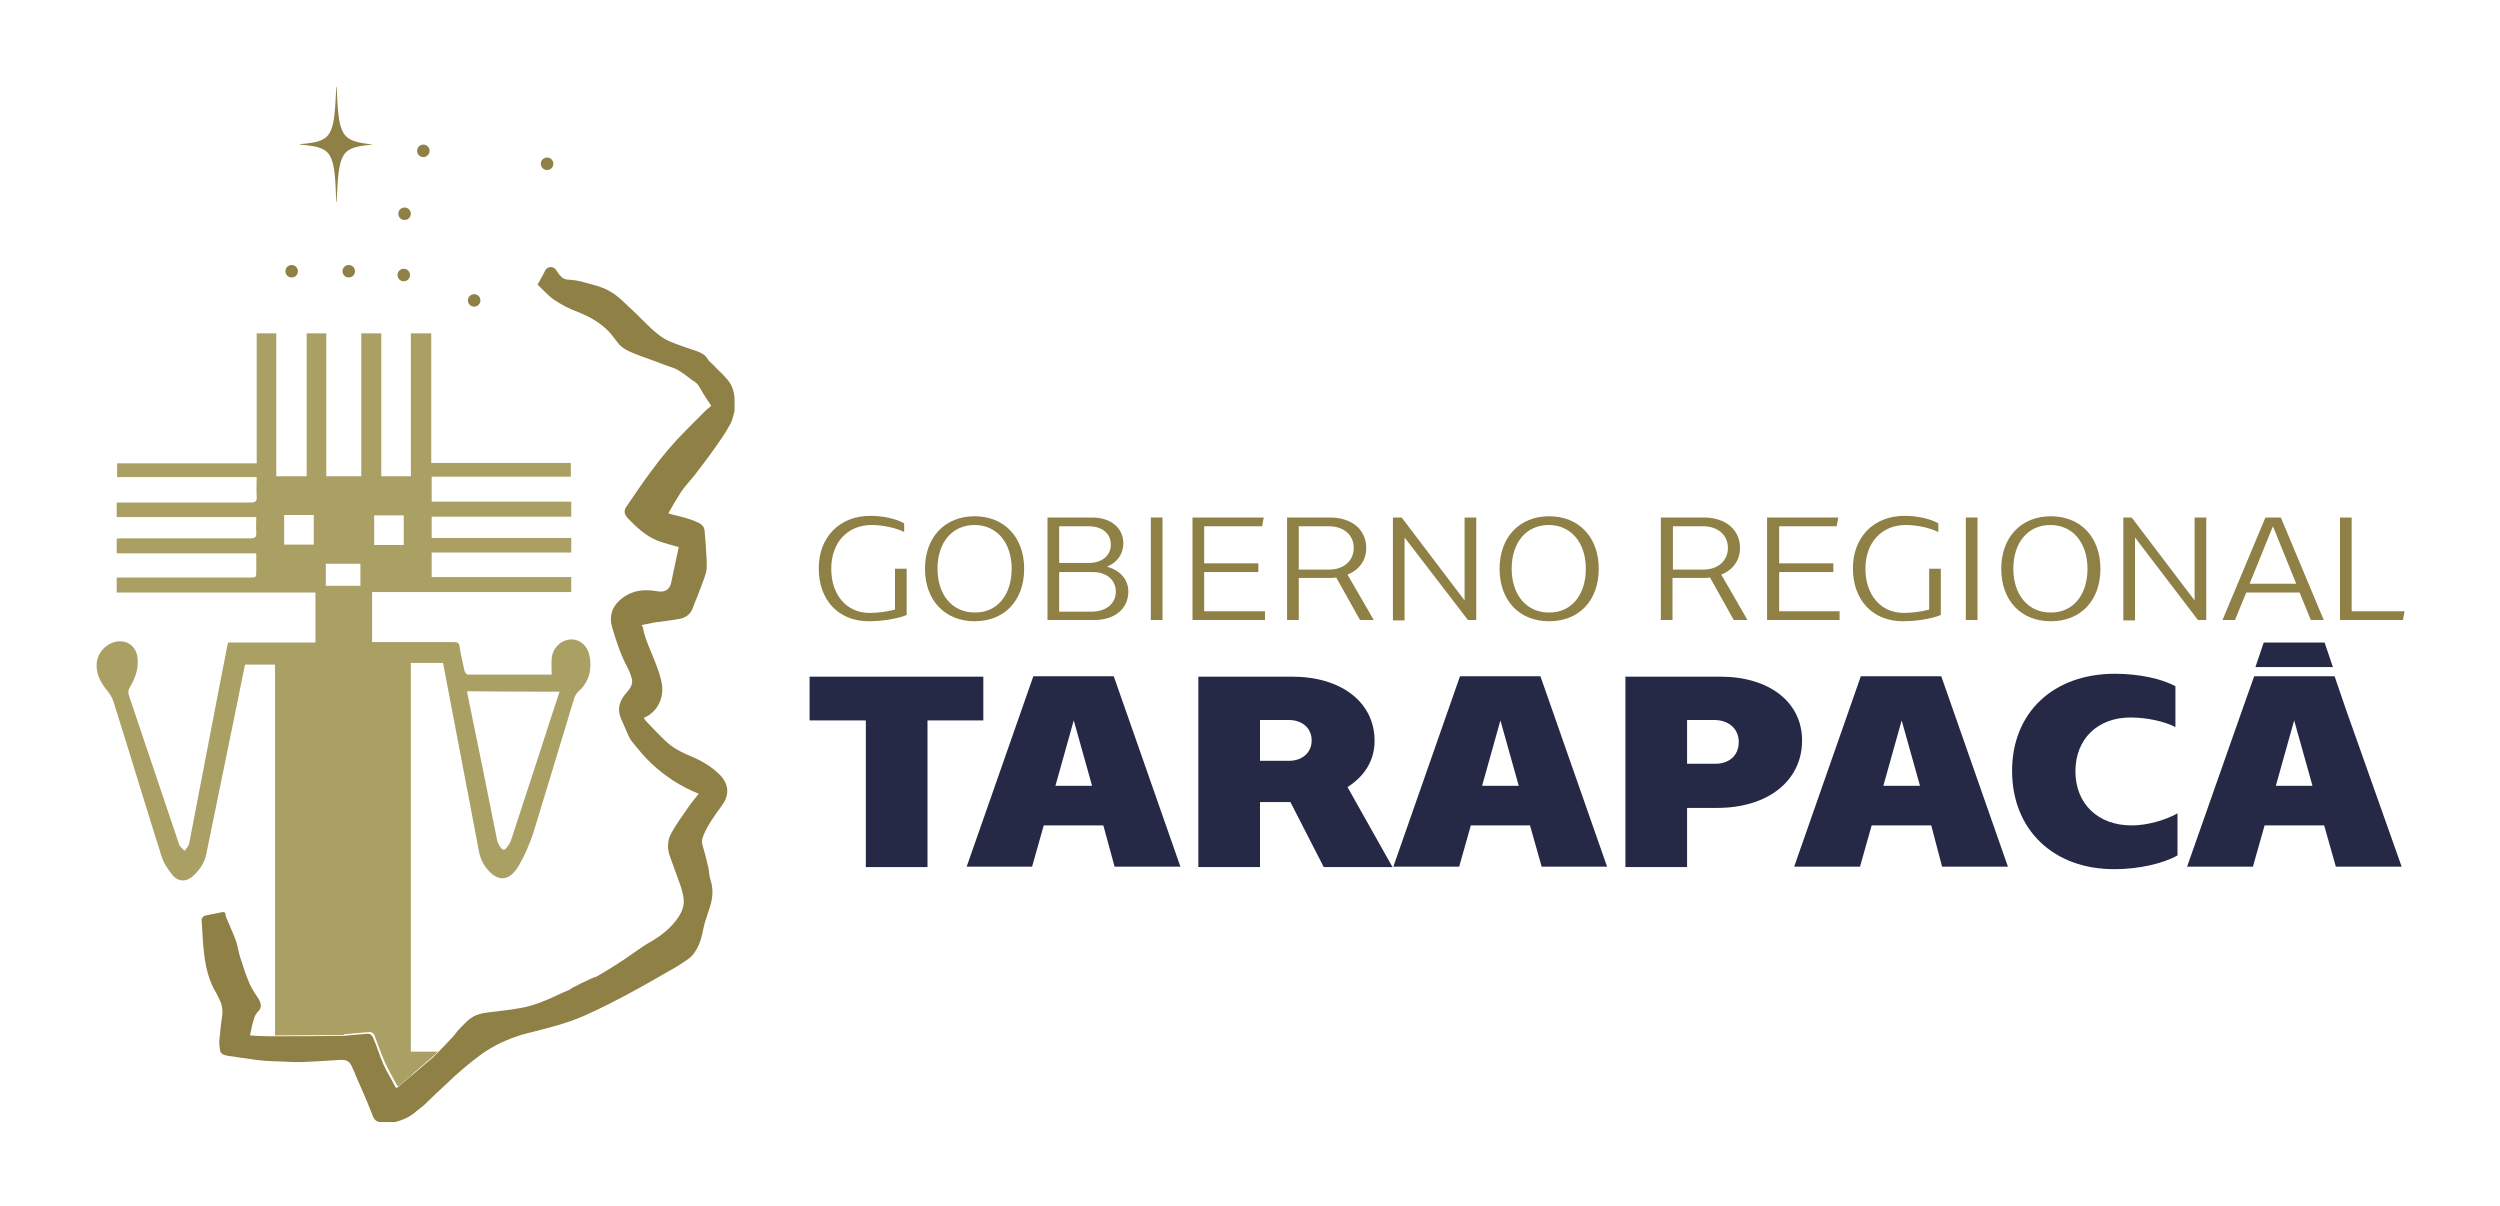 <svg xmlns="http://www.w3.org/2000/svg" xmlns:xlink="http://www.w3.org/1999/xlink" id="Capa_1" x="0px" y="0px" viewBox="0 0 600 289.4" style="enable-background:new 0 0 600 289.4;" xml:space="preserve"><style type="text/css">	.st0{fill:#8F8045;}	.st1{fill:#262946;}	.st2{fill:#AAA064;}</style><g>	<circle class="st0" cx="131.3" cy="39.3" r="1.5"></circle>	<circle class="st0" cx="101.6" cy="36.2" r="1.5"></circle>	<circle class="st0" cx="70" cy="65.1" r="1.5"></circle>	<circle class="st0" cx="83.7" cy="65.1" r="1.5"></circle>	<circle class="st0" cx="96.9" cy="66" r="1.5"></circle>	<circle class="st0" cx="113.8" cy="72.1" r="1.5"></circle>	<circle class="st0" cx="97.1" cy="51.3" r="1.5"></circle>	<path class="st0" d="M89.5,34.7c-7.6,0.7-8.2,1.5-8.7,13.7c0,0.1-0.1,0.1-0.1,0c-0.4-12.2-1-13-8.7-13.7c-0.1,0-0.1-0.1,0-0.1   c7.6-0.7,8.2-1.5,8.7-13.7c0-0.1,0.1-0.1,0.1,0C81.3,33,81.9,33.8,89.5,34.7C89.6,34.6,89.6,34.7,89.5,34.7z"></path>	<path class="st0" d="M217.6,136.5v11.1c-2.2,0.9-5.8,1.5-9.1,1.5c-7.2,0-12-5-12-12.7c0-7.5,5-12.6,12.4-12.6c3,0,6.2,0.7,8.1,1.8   v2.1c-1.9-1-5.1-1.7-7.8-1.7c-5.8,0-9.7,4.2-9.7,10.5c0,6.3,3.7,10.6,9.2,10.6c2,0,4.2-0.3,6.1-0.8v-9.8H217.6z"></path>	<path class="st0" d="M222,136.5c0-7.6,4.8-12.6,11.9-12.6c7.1,0,11.9,5,11.9,12.6c0,7.6-4.7,12.6-11.9,12.6   C226.8,149.1,222,144.1,222,136.5z M242.8,136.5c0-6.3-3.6-10.5-8.9-10.5c-5.4,0-8.9,4.2-8.9,10.5c0,6.3,3.6,10.5,8.9,10.5   C239.3,147.1,242.8,142.8,242.8,136.5z"></path>	<path class="st0" d="M270.8,142c0,4.1-3.3,6.8-8.1,6.8h-11.3v-24.6h10.7c4.5,0,7.5,2.5,7.5,6.2c0,2.6-1.5,4.6-3.9,5.6   C268.8,136.9,270.8,139,270.8,142z M254.2,135.1h7.2c3.1,0,5.2-1.8,5.2-4.4c0-2.7-2.1-4.4-5.4-4.4h-7V135.1z M267.8,142   c0-2.8-2.2-4.7-5.5-4.7h-8.1v9.5h8C265.6,146.7,267.8,144.8,267.8,142z"></path>	<path class="st0" d="M276.2,124.2h2.8v24.6h-2.8V124.2z"></path>	<path class="st0" d="M303.6,146.7v2.1h-17.4v-24.6h17.1l-0.4,2.1H289v8.9h13v2.1h-13v9.4H303.6z"></path>	<path class="st0" d="M326.4,148.8l-5.7-10.2c-0.5,0.1-1.1,0.1-1.6,0.1h-7.4v10.1h-2.8v-24.6h10.3c5.2,0,8.7,2.9,8.7,7.3   c0,3-1.7,5.3-4.5,6.4l6.3,10.9H326.4z M319,136.7c3.5,0,5.9-2.1,5.9-5.2c0-3.1-2.4-5.2-6-5.2h-7.2v10.4H319z"></path>	<path class="st0" d="M334.4,124.2h2l15.1,19.9l0-19.9h2.8v24.6h-2L337.1,129l0,19.9h-2.8V124.2z"></path>	<path class="st0" d="M359.9,136.5c0-7.6,4.8-12.6,11.9-12.6c7.1,0,11.9,5,11.9,12.6c0,7.6-4.7,12.6-11.9,12.6   C364.6,149.1,359.9,144.1,359.9,136.5z M380.6,136.5c0-6.3-3.6-10.5-8.9-10.5c-5.4,0-8.9,4.2-8.9,10.5c0,6.3,3.6,10.5,8.9,10.5   C377.1,147.1,380.6,142.8,380.6,136.5z"></path>	<path class="st0" d="M416.1,148.8l-5.7-10.2c-0.5,0.1-1.1,0.1-1.6,0.1h-7.4v10.1h-2.8v-24.6h10.3c5.2,0,8.7,2.9,8.7,7.3   c0,3-1.7,5.3-4.5,6.4l6.3,10.9H416.1z M408.8,136.7c3.5,0,5.9-2.1,5.9-5.2c0-3.1-2.4-5.2-6-5.2h-7.2v10.4H408.8z"></path>	<path class="st0" d="M441.5,146.7v2.1h-17.4v-24.6h17.1l-0.4,2.1H427v8.9h13v2.1h-13v9.4H441.5z"></path>	<path class="st0" d="M465.8,136.5v11.1c-2.2,0.9-5.8,1.5-9.1,1.5c-7.2,0-12-5-12-12.7c0-7.5,5-12.6,12.4-12.6c3,0,6.2,0.7,8.1,1.8   v2.1c-1.9-1-5.1-1.7-7.8-1.7c-5.8,0-9.7,4.2-9.7,10.5c0,6.3,3.7,10.6,9.2,10.6c2,0,4.2-0.3,6.1-0.8v-9.8H465.8z"></path>	<path class="st0" d="M471.8,124.2h2.8v24.6h-2.8V124.2z"></path>	<path class="st0" d="M480.3,136.5c0-7.6,4.8-12.6,11.9-12.6c7.1,0,11.9,5,11.9,12.6c0,7.6-4.7,12.6-11.9,12.6   C485,149.1,480.3,144.1,480.3,136.5z M501,136.5c0-6.3-3.6-10.5-8.9-10.5c-5.4,0-8.9,4.2-8.9,10.5c0,6.3,3.6,10.5,8.9,10.5   C497.5,147.1,501,142.8,501,136.5z"></path>	<path class="st0" d="M509.6,124.2h2l15.1,19.9l0-19.9h2.8v24.6h-2L512.4,129l0,19.9h-2.8V124.2z"></path>	<path class="st0" d="M551.9,142.2h-12.8l-2.7,6.6h-3l10.3-24.6h3.7l10.3,24.6h-3.1L551.9,142.2z M551.1,140.1l-5.6-13.8l-5.6,13.8   H551.1z"></path>	<path class="st0" d="M577.1,146.7l-0.4,2.1h-15.1v-24.6h2.8v22.5H577.1z"></path>	<path class="st1" d="M236,172.9h-13.4v35.2h-14.8v-35.2h-13.5v-10.5H236V172.9z"></path>	<path class="st1" d="M264.8,198.1h-14.3l-2.8,9.9H232l16-45.7h19.3l16,45.7h-15.8L264.8,198.1z M262.1,188.6l-4.4-15.7l-4.4,15.7   H262.1z"></path>	<path class="st1" d="M317.7,208.1l-8-15.6h-0.9h-6.4v15.6h-14.8v-45.7h22.5c11.9,0,19.8,6.2,19.8,15.4c0,4.7-2.4,8.5-6.5,11.1   l10.8,19.2H317.7z M302.4,182.6h6.9c3.3,0,5.5-2,5.5-4.9c0-2.9-2.2-4.9-5.5-4.9h-6.9V182.6z"></path>	<path class="st1" d="M367.2,198.1H353l-2.8,9.9h-15.8l16-45.7h19.3l16,45.7H370L367.2,198.1z M364.5,188.6l-4.4-15.7l-4.4,15.7   H364.5z"></path>	<path class="st1" d="M432.5,177.7c0,9.7-8.2,16.2-20.4,16.2h-7.2v14.2h-14.8v-45.7h22.8C424.6,162.4,432.5,168.5,432.5,177.7z    M417.3,178.1c0-3.2-2.4-5.3-5.9-5.3h-6.5v10.5h6.5C415,183.4,417.3,181.3,417.3,178.1z"></path>	<path class="st1" d="M463.5,198.1h-14.3l-2.8,9.9h-15.8l16-45.7h19.3l16,45.7h-15.8L463.5,198.1z M460.8,188.6l-4.4-15.7l-4.4,15.7   H460.8z"></path>	<path class="st1" d="M482.9,185c0-14,9.9-23.3,24.7-23.3c5.7,0,11.3,1.2,14.5,3v9.8c-2.7-1.4-6.9-2.3-10.8-2.3   c-7.9,0-13.2,5.2-13.2,12.9c0,7.8,5.4,13,13.5,13c3.6,0,8-1.2,11-2.9v10.1c-3.5,2-9.5,3.3-15,3.3   C492.9,208.7,482.9,199.2,482.9,185z"></path>	<path class="st1" d="M562.9,169.9l-2.6-7.6h-19.3l-2.7,7.6l-13.4,38.1h15.8l2.8-9.9h14.3l2.8,9.9h15.8L562.9,169.9z M546.2,188.6   l4.4-15.7l4.4,15.7H546.2z"></path>	<polygon class="st1" points="557.9,154.2 543.3,154.2 541.3,160.1 559.9,160.1  "></polygon>	<path class="st2" d="M82.8,248.2c1.9-0.2,3.8-0.3,5.7-0.5c0.8-0.1,1.3,0.4,1.5,1.1c0.8,2.1,1.5,4.2,2.4,6.2   c0.8,1.8,1.9,3.6,2.8,5.3c0.2,0.4,0.4,0.5,0.7,0.2c0.9-0.8,1.8-1.5,2.7-2.3l0.3-0.3l0.4-0.4c1.6-1.4,3.3-2.8,4.9-4.2   c0.3-0.3,0.6-0.6,0.9-0.9c-2.2,0-4.4,0-6.5,0c0-31.2,0-62.2,0-93.3c2.6,0,5.1,0,7.7,0c0.1,0.3,0.2,0.6,0.2,0.9   c2.6,13.6,5.2,27.3,7.8,40.9c0.5,2.4,0.6,4.9,2.1,7c2.8,3.9,5.8,3.9,8.2-0.3c1.4-2.4,2.5-5.1,3.4-7.7c3.3-10.7,6.5-21.5,9.8-32.3   c0.2-0.6,0.6-1.3,1.1-1.7c1.5-1.4,2.5-3.1,2.7-5.1c0.2-1.4,0.1-2.8-0.3-4.1c-0.7-2.3-2.8-3.5-4.7-3.2c-2.3,0.3-4.1,2.3-4.2,4.7   c-0.1,1.2,0,2.4,0,3.7c-6.8,0-13.4,0-20.1,0c-0.3,0-0.7-0.5-0.8-0.8c-0.4-1.9-0.9-3.9-1.2-5.9c-0.1-0.9-0.5-1.1-1.4-1.1   c-6.1,0-12.1,0-18.2,0c-0.5,0-1,0-1.4,0c0-4.1,0-8,0-12c16,0,31.9,0,47.8,0c0-1.3,0-2.3,0-3.6c-11.2,0-22.3,0-33.5,0   c0-2,0-3.9,0-5.9c11.2,0,22.3,0,33.5,0c0-1.2,0-2.3,0-3.5c-11.2,0-22.3,0-33.5,0c0-1.8,0-3.3,0-5.1c11.2,0,22.3,0,33.5,0   c0-1.1,0-2.3,0-3.6c-11.2,0-22.3,0-33.5,0c0-2.1,0-4,0-6c11.2,0,22.3,0,33.4,0c0-1.2,0-2.2,0-3.3c-11.2,0-22.3,0-33.5,0   c0-10.4,0-20.7,0-31.1c-1.7,0-3.2,0-4.9,0c0,11.5,0,22.9,0,34.3c-2.4,0-4.7,0-7.1,0c0-11.5,0-22.9,0-34.3c-1.7,0-3.2,0-4.8,0   c0,11.5,0,22.9,0,34.3c-2.9,0-5.6,0-8.4,0c0-11.5,0-22.9,0-34.3c-1.6,0-3.1,0-4.7,0c0,11.5,0,22.9,0,34.3c-2.5,0-4.8,0-7.3,0   c0-11.5,0-22.9,0-34.3c-1.6,0-3.1,0-4.7,0c0,10.4,0,20.7,0,31.2c-11.3,0-22.4,0-33.5,0c0,1.2,0,2.2,0,3.3c11.2,0,22.3,0,33.5,0   c0,1.6-0.1,3.1,0,4.6c0.1,1.2-0.3,1.5-1.5,1.5c-10.1,0-20.1,0-30.2,0c-0.6,0-1.2,0-1.9,0c0,1.2,0,2.4,0,3.5c11.2,0,22.3,0,33.5,0   c0,1.4-0.1,2.5,0,3.7c0.1,1.1-0.3,1.4-1.4,1.4c-6,0-11.9,0-17.9,0c-4.4,0-8.7,0-13.1,0c-0.4,0-0.7,0-1.1,0.1c0,1.2,0,2.3,0,3.5   c11.2,0,22.3,0,33.5,0c0,1.5,0,2.9,0,4.2c0,1.6,0,1.6-1.6,1.6c-10.1,0-20.1,0-30.2,0c-0.6,0-1.1,0-1.7,0c0,1.2,0,2.3,0,3.6   c16,0,31.9,0,47.7,0c0,4,0,7.9,0,12c-7.1,0-14,0-21,0c-0.5,2.8-1.1,5.5-1.6,8.2c-2.6,13.3-5.1,26.7-7.7,40   c-0.1,0.6-0.7,1.2-1.1,1.8c-0.4-0.5-1.1-0.9-1.3-1.5c-4-11.9-8-23.8-12-35.6c-0.3-0.8-0.3-1.4,0.2-2.2c1.3-2.2,2.1-4.5,1.8-7.1   c-0.3-2.4-2-3.9-4.2-3.9c-2.8,0-5.3,2.4-5.6,5.2c-0.2,2.6,0.9,4.6,2.4,6.5c0.7,0.8,1.3,1.8,1.6,2.7c3.9,12.3,7.6,24.7,11.5,37   c0.5,1.7,1.5,3.2,2.6,4.6c1.5,1.9,3.6,1.8,5.3,0.1c1.4-1.4,2.5-3,2.9-5c2.3-11.1,4.5-22.1,6.8-33.2c0.8-4.1,1.7-8.2,2.5-12.3   c2.5,0,4.9,0,7.2,0c0,29.7,0,59.3,0,89c5.5,0,11-0.1,16.5-0.1C82.5,248.2,82.7,248.2,82.8,248.2z M134.3,166   c-1.6,4.8-3.1,9.4-4.6,14.1c-2.3,7.1-4.6,14.1-6.9,21.1c-0.2,0.7-0.6,1.5-1.1,2.1c-0.6,0.9-1.1,0.8-1.7-0.1c-0.3-0.5-0.6-1-0.7-1.6   c-2.3-11.5-4.6-23-7-34.5c-0.1-0.4-0.1-0.7-0.2-1.2C119.5,166,126.8,166,134.3,166z M89.8,123.7c2.4,0,4.7,0,7.1,0   c0,2.4,0,4.7,0,7.1c-2.4,0-4.7,0-7.1,0C89.8,128.4,89.8,126.1,89.8,123.7z M75.3,130.7c-2.3,0-4.6,0-7.1,0c0-2.4,0-4.7,0-7.1   c2.4,0,4.7,0,7.1,0C75.3,126,75.3,128.3,75.3,130.7z M78.2,135.3c2.8,0,5.5,0,8.3,0c0,1.8,0,3.5,0,5.3c-2.8,0-5.5,0-8.3,0   C78.2,138.9,78.2,137.1,78.2,135.3z"></path>	<path class="st0" d="M174.4,90.9c-1-1.2-2.2-2.2-3.2-3.3c-0.5-0.5-1.1-0.9-1.4-1.5c-0.6-1-1.5-1.4-2.5-1.8   c-2.3-0.8-4.6-1.5-6.9-2.5c-1.3-0.6-2.6-1.6-3.7-2.6c-1.9-1.7-3.6-3.6-5.5-5.3c-1.5-1.4-2.9-2.9-4.7-3.9c-1.9-1.2-4.4-1.7-6.5-2.3   c-1.3-0.4-2.5-0.5-3.8-0.6c-1.1-0.1-1.7-0.8-2.2-1.5c-0.2-0.3-0.4-0.6-0.6-0.9c-0.7-0.9-2.1-0.8-2.6,0.3c-0.5,1.1-1.8,3.3-1.8,3.3   c1.2,1.1,2.6,2.7,3.9,3.6c1.8,1.2,3.7,2.2,5.6,2.9c3.1,1.2,5.9,2.8,8.1,5.3c0.6,0.7,1.1,1.5,1.7,2.2c1,1.3,2.4,1.9,3.8,2.5   c2.5,1,5,1.8,7.5,2.8c1,0.4,2,0.6,2.9,1.1c1.1,0.6,2.1,1.4,3.2,2.2c0.2,0.2,0.5,0.4,0.7,0.5c1.3,0.7,1.7,2,2.4,3.1   c0.6,0.9,1.2,1.9,1.9,2.9c-0.3,0.3-0.9,0.7-1.4,1.2c-1.5,1.5-3,3-4.5,4.5c-3.1,3.1-6,6.5-8.6,10.1c-2,2.7-3.9,5.5-5.8,8.3   c-0.8,1.1-0.6,1.9,0.3,2.9c2.1,2.2,4.4,4.3,7.2,5.4c1.6,0.6,3.3,1,5,1.5c-0.6,2.7-1.2,5.6-1.8,8.5c-0.3,1.4-1.2,2.5-3.4,2.1   c-3.2-0.6-6.3-0.2-8.9,2.1c-1.8,1.6-2.7,3.7-1.9,6.5c1,3.4,2.1,6.8,3.8,9.9c0.3,0.6,0.6,1.3,0.8,2c0.6,1.5-0.1,2.7-1.1,3.8   c-1.7,1.9-2.4,3.9-1.3,6.4c0.6,1.4,1.2,2.7,1.8,4.1c0.3,0.7,0.8,1.3,1.2,1.8c1.3,1.6,2.7,3.3,4.2,4.7c3.3,3.1,7.1,5.6,11.4,7.3   c-0.7,0.9-1.5,1.8-2.2,2.8c-1.5,2.2-3.1,4.3-4.4,6.7c-0.9,1.6-1,3.5-0.4,5.3c0.8,2.3,1.7,4.6,2.5,6.9c0.4,1.2,0.8,2.5,0.9,3.8   c0.2,2.9-2.2,5.6-4.1,7.3c-1.1,1-2.3,1.8-3.6,2.6c-2.4,1.3-4.5,3-6.8,4.5c-1.8,1.2-3.7,2.4-5.6,3.5c-0.3,0.2-0.7,0.4-1.1,0.6   c0-0.2-6.3,2.8-6.1,3c-1.2,0.5-2.4,1-3.6,1.6c-2.6,1.2-5.3,2.3-8.1,2.8c-1.6,0.3-3.2,0.5-4.8,0.7c-2,0.3-4,0.3-5.9,1   c-1.8,0.7-3,2.2-4.3,3.5c-0.5,0.5-0.8,1.1-1.3,1.6c-1.3,1.4-2.6,2.8-4,4.2c-0.3,0.3-0.6,0.6-0.9,0.9c-1.6,1.4-7.5,6.3-8.4,7.1   c-0.4,0.3-0.5,0.2-0.7-0.2c-0.9-1.8-2-3.5-2.8-5.3c-0.9-2-1.5-4.2-2.4-6.2c-0.2-0.6-0.7-1.2-1.5-1.1c-1.9,0.2-3.8,0.3-5.7,0.5   c-0.1,0-0.2,0-0.3,0c-5.5,0.1-11,0.1-16.5,0.1c-0.5,0-0.9,0-1.4,0c-1.4,0-2.8-0.1-4.2-0.2c0.3-1.5,0.6-3,1.1-4.4   c0.2-0.6,0.6-1.1,1-1.5c0.7-0.8,0.6-1.8,0-2.8c-0.8-1.2-1.6-2.4-2.2-3.7c-0.9-2.1-1.6-4.3-2.3-6.5c-0.4-1.2-0.5-2.4-0.9-3.6   c-0.5-1.5-1.2-2.9-1.8-4.4c-0.2-0.5-0.4-0.9-0.6-1.4c-0.1-0.3-0.2-0.6-0.2-0.8c0-0.4-0.4-0.6-0.7-0.5c-1.3,0.3-2.6,0.5-4,0.8   c-0.6,0.1-1.1,0.7-1,1.3c0.1,1.6,0.2,3.2,0.3,4.8c0.3,4.1,0.8,8.3,2.9,12c0.5,0.8,0.9,1.7,1.3,2.6c0.5,1.1,0.6,2.4,0.4,3.6   c-0.3,1.7-0.4,3.4-0.6,5.1c-0.1,0.7-0.1,1.4,0,2.1c0.1,1.3,0.3,1.7,1.2,2c0.2,0.1,0.5,0.1,0.8,0.2c2.3,0.3,4.6,0.7,7,1   c2.3,0.3,4.6,0.3,6.8,0.4c1.2,0.1,2.5,0.1,3.7,0.1c3-0.1,6-0.3,8.9-0.5c0.5,0,1-0.1,1.5,0c1.5,0.2,1.8,1.5,2.3,2.6   c0.2,0.4,0.4,0.8,0.5,1.2c0.9,2,1.8,4.1,2.7,6.2c0.4,1,0.8,2,1.2,3c0.3,0.9,0.7,1.7,1.8,1.9h2.6h1.1c1.5-0.4,2.9-0.9,4.1-1.8   c0.1,0,0.1-0.1,0.2-0.1c0.8-0.7,1.7-1.4,2.6-2.1c1.4-1.3,2.7-2.7,4.2-4c1.1-1,2.1-2,3.2-3c2-1.8,4-3.5,6.2-5.1   c0.4-0.3,0.8-0.6,1.3-0.9c3.1-2,6.4-3.4,9.9-4.3c4.7-1.2,9.4-2.3,13.9-4.3c3.8-1.7,7.5-3.6,11.2-5.6c3-1.6,7.8-4.4,10.8-6.1   c1-0.6,2-1.3,3-2c1.4-1.1,2.2-2.8,2.8-4.5c0.4-1.4,0.6-2.8,1-4.2c0.4-1.3,0.9-2.7,1.3-4c0.6-2.1,0.7-4.1,0-6.2   c-0.3-0.9-0.3-2-0.5-2.9c-0.4-1.8-0.9-3.7-1.4-5.4c-0.3-1,0-1.7,0.3-2.5c1.1-2.5,2.7-4.7,4.3-6.9c1.8-2.4,1.9-4.9-0.3-7.3   c-2.3-2.4-5.1-3.8-8-5c-1.9-0.8-3.6-1.8-5.1-3.2c-1.7-1.6-3.3-3.3-4.9-5c-0.2-0.2-0.2-0.4-0.4-0.6c3.3-1.4,4.8-4.7,4.4-7.9   c-0.3-1.9-1-3.8-1.7-5.6c-1-2.7-2.4-5.3-2.9-8.2c0-0.2-0.2-0.3-0.3-0.6c1-0.2,2-0.4,3-0.6c2.1-0.3,4.2-0.5,6.2-0.9   c1.6-0.3,2.7-1.3,3.2-2.9c0.3-1,0.8-1.9,1.1-2.8c0.7-1.9,1.5-3.7,2-5.6c0.2-0.9,0.1-1.9,0.1-2.8c-0.1-2.4-0.3-4.7-0.5-7.1   c-0.1-0.8-0.5-1.3-1.2-1.7c-1.9-1-4-1.5-6.1-2c-0.5-0.1-1-0.3-1.4-0.4c1-1.8,2-3.5,3.1-5.2c0.9-1.3,2-2.5,3-3.7   c1.7-2.2,3.4-4.4,5-6.7c1.3-1.8,2.6-3.7,3.7-5.7c0.6-1,0.8-2.2,1.1-3.3v-2.8C176.2,93.6,175.5,92.1,174.4,90.9z"></path></g></svg>